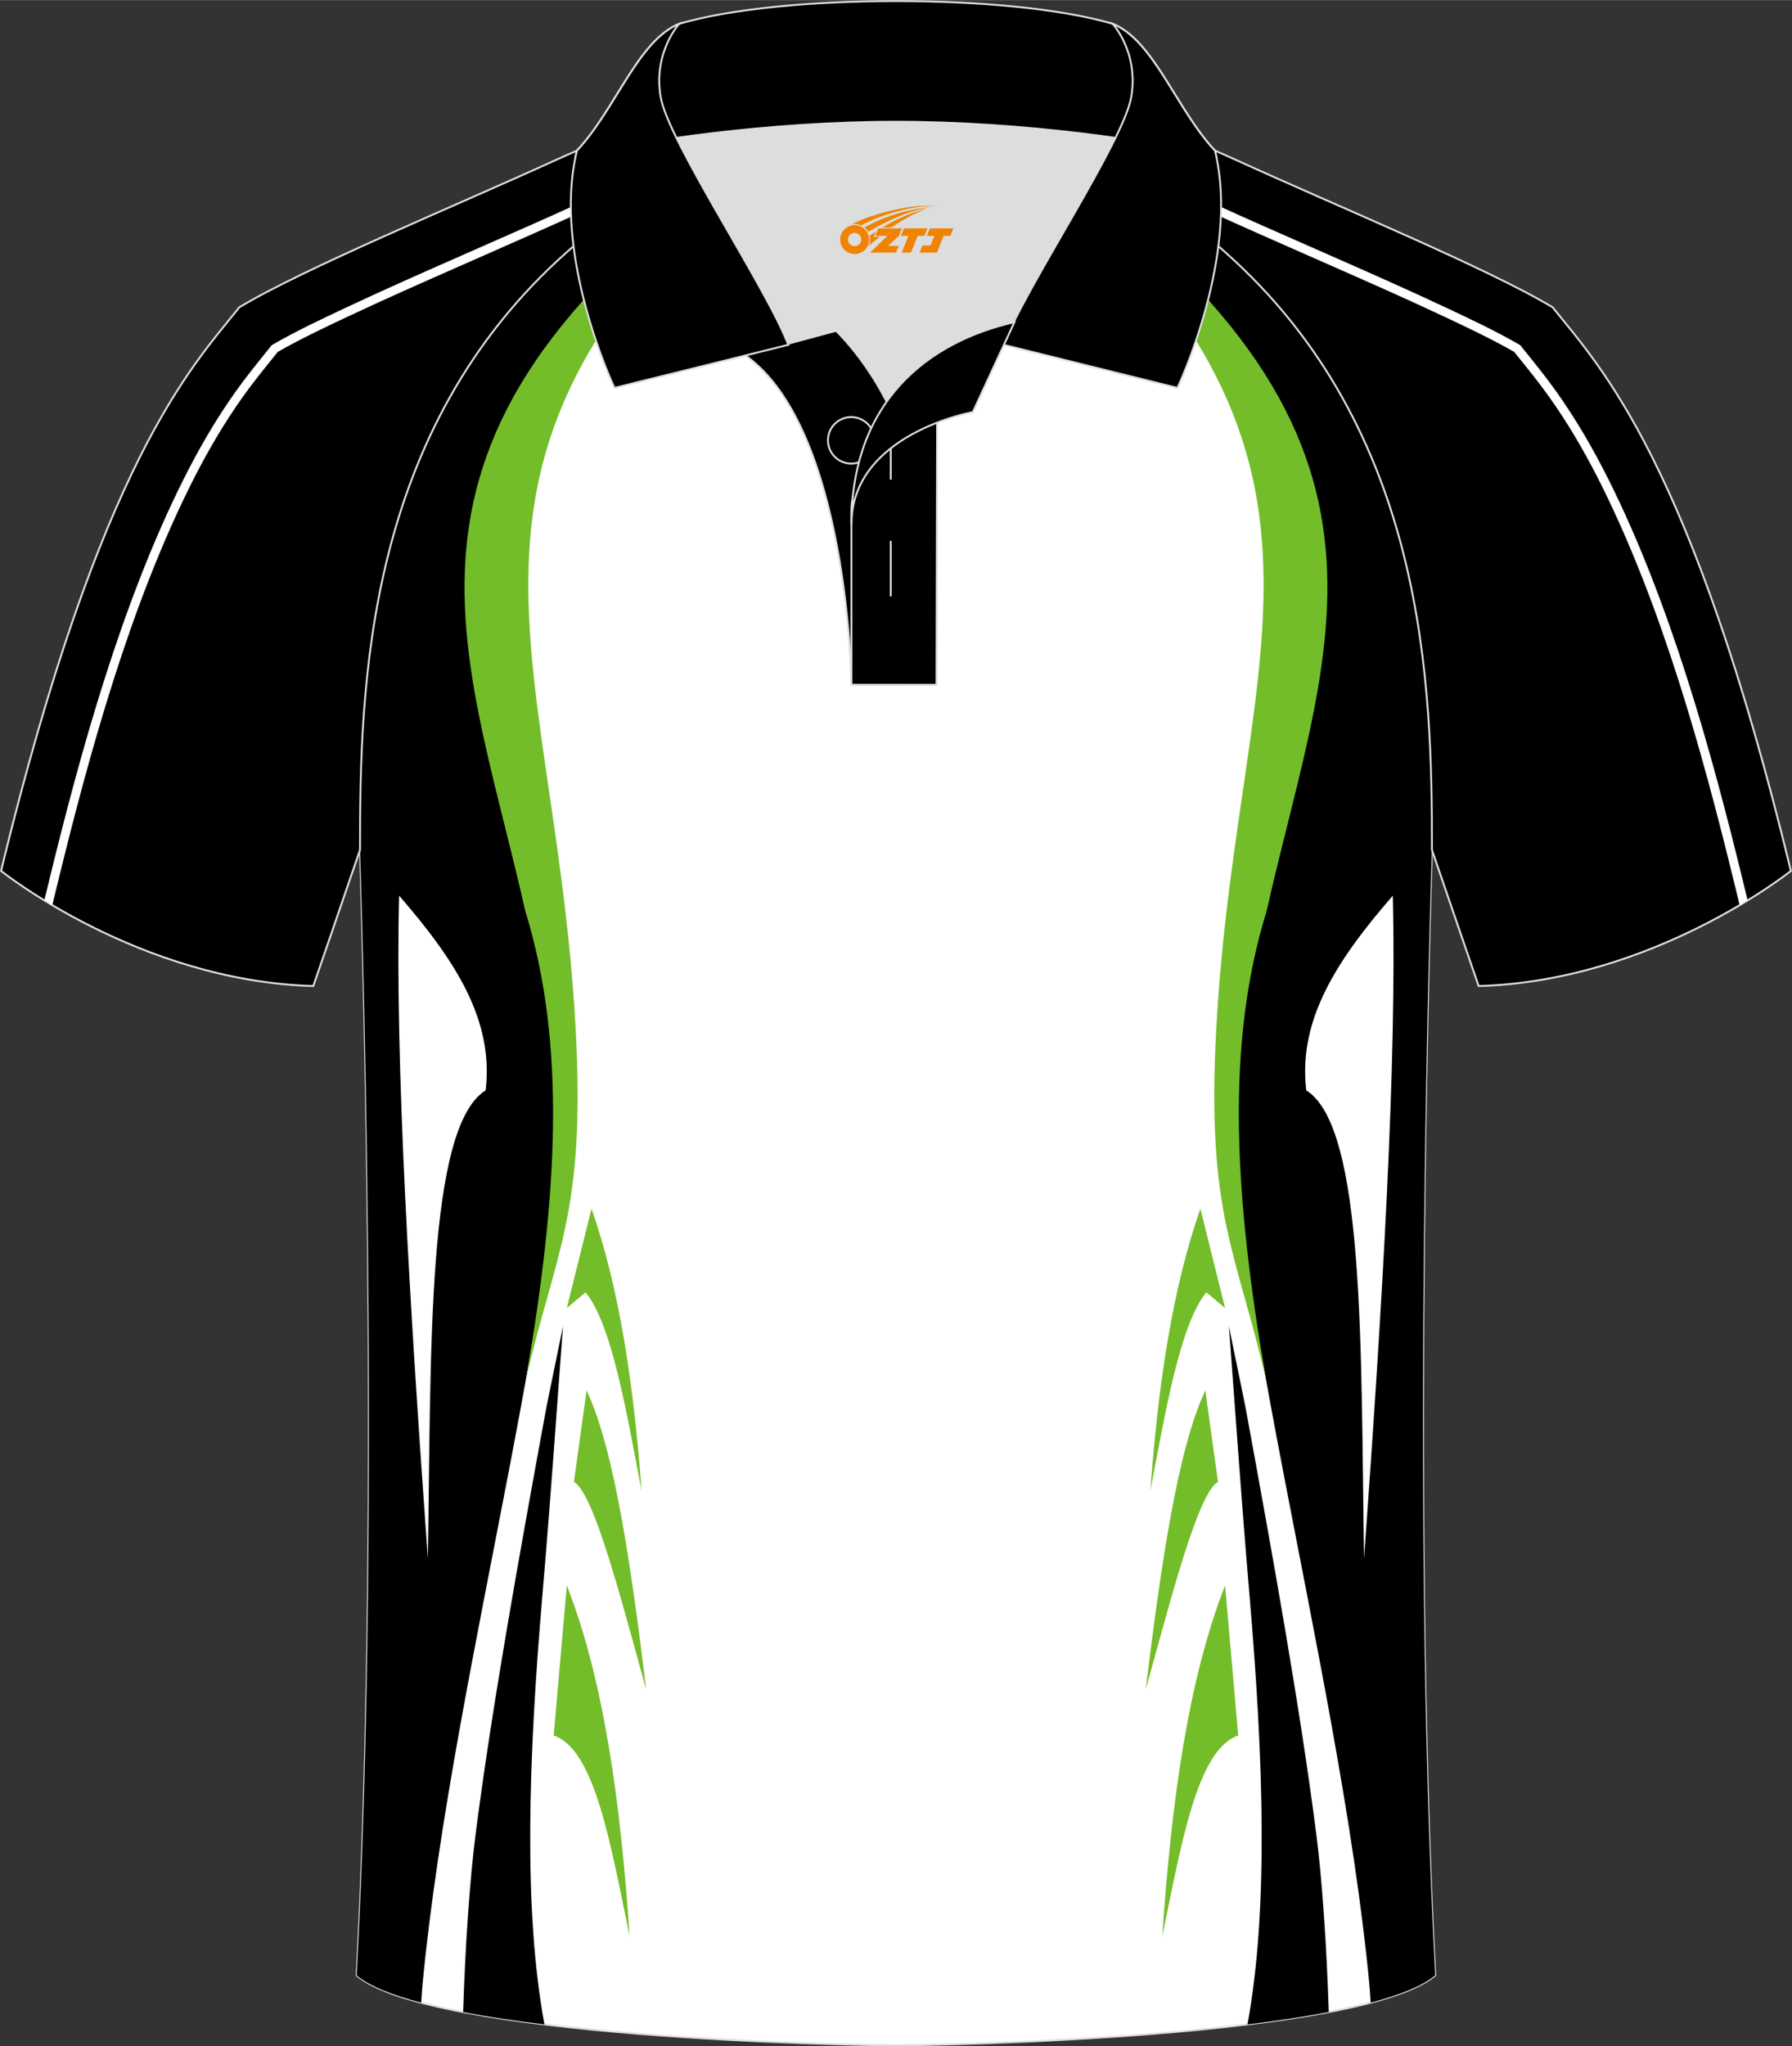 <?xml version="1.0" encoding="utf-8"?>
<!-- Generator: Adobe Illustrator 24.0.1, SVG Export Plug-In . SVG Version: 6.00 Build 0)  -->
<svg xmlns="http://www.w3.org/2000/svg" xmlns:xlink="http://www.w3.org/1999/xlink" version="1.1" id="图层_1" x="0px" y="0px" width="379.8px" height="433.5px" viewBox="0 0 379.96 433.64" enable-background="new 0 0 379.96 433.64" xml:space="preserve">
<rect x="0" y="0" width="379.96" height="433.64" fill="#333333" stroke="none"/>
<g>
	
		<path fill-rule="evenodd" clip-rule="evenodd" fill="#FFFFFF" stroke="#DCDDDD" stroke-width="0.4" stroke-miterlimit="22.926" d="   M76.33,180.12c0,0.08,4.68,137.18-0.7,238.51c15.6,13.14,104.62,14.84,114.34,14.81c9.72,0.03,98.74-1.67,114.34-14.82   c-5.38-101.35-0.7-238.49-0.7-238.51l0,0c0-34.68-1.03-88.85-44.05-126.87c-7.66-7.03-26.88-18.77-40.06-25.42l-59.04-0.01   c-13.19,6.64-32.42,18.39-40.08,25.43C77.36,91.27,76.33,145.44,76.33,180.12L76.33,180.12z"/>
	<path fill-rule="evenodd" clip-rule="evenodd" d="M166.71,27.81c-95.83,70.59-65.01,90.87-48.19,193.85   c3.71,42.75-22.48,131.5-28.9,198.57c-0.07,0.74-0.18,2.19-0.31,4.18c-6.19-1.63-11-3.54-13.67-5.78   c5.38-101.33,0.7-238.43,0.7-238.51l0,0c0-34.68,1.03-88.85,44.05-126.88c7.66-7.04,26.89-18.79,40.08-25.43L166.71,27.81z"/>
	<path fill-rule="evenodd" clip-rule="evenodd" fill="#FFFFFF" d="M84.62,189.79c12.09,13.92,20.1,26.46,18.35,41.27   c-12.55,7.86-11.54,55.34-12.25,99.26C86.83,276.14,83.74,225.18,84.62,189.79z"/>
	<path fill-rule="evenodd" clip-rule="evenodd" fill="#73BD2A" d="M167.14,27.81c-81.78,68.15-49.67,106.34-45.09,190.09   c2.16,39.42-4.27,47.17-10.56,74.51c6.75-39.04,8.64-70.96-0.1-99.32C97.94,133.51,74.7,89.83,166.34,27.81H167.14z"/>
	<path fill-rule="evenodd" clip-rule="evenodd" d="M119.37,281.03c-0.28,1.53-3.28,15.9-3.56,17.44   c-5.78,31.46-11.58,63.73-14.99,90.42c-1.16,9.05-2.16,22.91-2.62,37.51c5.29,1.01,11.14,1.88,17.24,2.62   c-4.46-24.05-3.43-56.09-0.43-91C116.69,318.5,117.99,299.5,119.37,281.03z"/>
	<path fill-rule="evenodd" clip-rule="evenodd" fill="#73BD2A" d="M120.18,277.2l5.24-21.07c5.99,17.09,8.99,37.65,10.61,59.82   c-3.27-17.26-6.36-35.36-11.87-42.09L120.18,277.2z"/>
	<path fill-rule="evenodd" clip-rule="evenodd" fill="#73BD2A" d="M124.37,294.66l-2.68,19.38c4.21,2.38,9.79,24.02,15.33,44.05   C133.84,331.95,130.25,307.05,124.37,294.66z"/>
	<path fill-rule="evenodd" clip-rule="evenodd" fill="#73BD2A" d="M120.18,335.99c-1.03,11.78-1.97,22.62-2.78,31.81   c8.81,2.87,12.16,23.66,16.1,42.5C131.59,381.76,127.96,355.77,120.18,335.99z"/>
	<path fill-rule="evenodd" clip-rule="evenodd" d="M213.24,27.82c95.82,70.58,65,90.87,48.18,193.84   c-3.71,42.75,22.48,131.5,28.9,198.57c0.07,0.74,0.18,2.19,0.31,4.17c6.19-1.63,11-3.54,13.67-5.79   c-5.38-101.35-0.7-238.49-0.7-238.51l0,0c0-34.68-1.03-88.85-44.05-126.87c-7.66-7.03-26.88-18.77-40.06-25.42L213.24,27.82z"/>
	<path fill-rule="evenodd" clip-rule="evenodd" fill="#FFFFFF" d="M295.32,189.79c-12.09,13.92-20.1,26.46-18.35,41.27   c12.55,7.86,11.54,55.34,12.25,99.26C293.12,276.14,296.2,225.18,295.32,189.79z"/>
	<path fill-rule="evenodd" clip-rule="evenodd" fill="#73BD2A" d="M212.81,27.82c81.77,68.15,49.66,106.34,45.08,190.08   c-2.16,39.42,4.27,47.17,10.56,74.51c-6.75-39.04-8.64-70.96,0.1-99.32c13.46-59.58,36.69-103.26-54.94-165.27   C213.61,27.82,212.81,27.82,212.81,27.82z"/>
	<path fill-rule="evenodd" clip-rule="evenodd" d="M260.57,281.03c0.28,1.53,3.28,15.9,3.56,17.44   c5.78,31.46,11.58,63.73,14.99,90.42c1.16,9.05,2.16,22.91,2.62,37.5c-5.29,1.01-11.14,1.88-17.24,2.63   c4.46-24.05,3.43-56.09,0.43-90.99C263.26,318.5,261.95,299.5,260.57,281.03z"/>
	<path fill-rule="evenodd" clip-rule="evenodd" fill="#73BD2A" d="M259.76,277.2l-5.24-21.07c-5.99,17.09-8.99,37.65-10.61,59.82   c3.27-17.26,6.36-35.36,11.87-42.09L259.76,277.2z"/>
	<path fill-rule="evenodd" clip-rule="evenodd" fill="#73BD2A" d="M255.57,294.66l2.68,19.38c-4.21,2.38-9.79,24.02-15.33,44.05   C246.11,331.95,249.69,307.05,255.57,294.66z"/>
	<path fill-rule="evenodd" clip-rule="evenodd" fill="#73BD2A" d="M259.76,335.99c1.03,11.78,1.97,22.62,2.78,31.81   c-8.8,2.87-12.16,23.66-16.1,42.5C248.36,381.76,251.98,355.77,259.76,335.99z"/>
	<path fill-rule="evenodd" clip-rule="evenodd" stroke="#DCDDDD" stroke-width="0.4" stroke-miterlimit="22.926" d="   M246.78,27.82c4.33,1.37,9.2,3.29,15.06,5.95c21.94,10.02,53.69,23.09,67.37,31.34c10.24,12.8,29.36,32.42,50.52,119.44   c0,0-29.19,23.38-66.21,24.4c0,0-7.17-20.82-9.9-28.84c0-34.68-1.03-88.85-44.05-126.87c-8.02-7.36-28.69-19.88-41.87-26.31   L246.78,27.82z"/>
	<path fill-rule="evenodd" clip-rule="evenodd" fill="#FFFFFF" d="M321.04,74.55l0.65,0.8c2.32,2.86,4.61,5.7,6.76,8.71   c2.07,2.91,4.01,5.91,5.83,9c1.83,3.1,3.53,6.25,5.12,9.43c6.46,12.91,11.86,27.14,16.49,41.65c4.63,14.51,8.5,29.31,11.91,43.31   l1.06,4.36c0.58-0.35,1.15-0.69,1.69-1.02l-0.92-3.79c-3.41-14.02-7.29-28.85-11.95-43.43c-4.66-14.59-10.09-28.92-16.6-41.92   c-1.63-3.26-3.35-6.45-5.18-9.55c-1.84-3.11-3.8-6.16-5.91-9.13c-2.19-3.07-4.49-5.92-6.82-8.8l-0.75-0.93l-0.11-0.13l-0.16-0.09   c-2.47-1.42-5.02-2.76-7.58-4.03c-2.52-1.25-5.13-2.48-7.68-3.68c-3.88-1.82-7.76-3.59-11.64-5.34c-4.12-1.85-7.93-3.53-11.7-5.19   l-5.68-2.5c-6.81-2.99-13.63-5.99-20.35-9.05c-2.26-1.03-4.55-2.03-6.85-2.95c-2.33-0.94-4.68-1.8-7.04-2.55l0,0l-20.2-7.87   c3.71,1.97,7.71,4.22,11.69,6.58l7.88,3.07l0.05,0.02c2.34,0.74,4.64,1.59,6.9,2.49c2.29,0.92,4.55,1.91,6.77,2.92   c6.8,3.1,13.59,6.08,20.37,9.07c1.26,0.55,2.34,1.03,5.67,2.5c4.04,1.78,8.03,3.54,11.69,5.18c3.9,1.75,7.77,3.52,11.61,5.32   c2.49,1.17,5.04,2.37,7.64,3.66C316.22,71.92,318.69,73.2,321.04,74.55z"/>
	<path fill-rule="evenodd" clip-rule="evenodd" stroke="#DCDDDD" stroke-width="0.4" stroke-miterlimit="22.926" d="   M133.17,27.82c-4.33,1.37-9.2,3.29-15.06,5.95C96.17,43.79,64.42,56.86,50.74,65.11C40.5,77.91,21.38,97.53,0.22,184.55   c0,0,29.19,23.38,66.21,24.4c0,0,7.17-20.82,9.9-28.84c0-34.68,1.03-88.85,44.05-126.87c8.02-7.36,28.69-19.88,41.87-26.31   L133.17,27.82z"/>
	<path fill-rule="evenodd" clip-rule="evenodd" fill="#FFFFFF" d="M58.91,74.55l-0.65,0.8c-2.32,2.86-4.61,5.7-6.76,8.71   c-2.07,2.91-4.01,5.91-5.83,9c-1.83,3.1-3.53,6.25-5.12,9.43c-6.46,12.91-11.86,27.14-16.49,41.65   c-4.63,14.51-8.5,29.31-11.91,43.31l-1.06,4.36c-0.59-0.35-1.15-0.69-1.69-1.02l0.92-3.79c3.41-14.02,7.29-28.85,11.95-43.43   c4.66-14.59,10.09-28.92,16.6-41.92c1.63-3.26,3.35-6.45,5.18-9.55c1.84-3.11,3.8-6.16,5.91-9.13c2.19-3.07,4.5-5.92,6.82-8.8   l0.75-0.93l0.11-0.13l0.16-0.09c2.47-1.42,5.02-2.76,7.58-4.03c2.52-1.25,5.13-2.48,7.68-3.68c3.88-1.82,7.76-3.59,11.64-5.34   c4.12-1.85,7.93-3.53,11.7-5.19l5.68-2.5c6.81-2.99,13.63-5.99,20.35-9.05c2.26-1.03,4.55-2.03,6.85-2.95   c2.33-0.94,4.68-1.8,7.04-2.55l0,0l20.2-7.87c-3.71,1.97-7.71,4.22-11.69,6.58l-7.88,3.07l-0.06,0.02   c-2.34,0.74-4.64,1.59-6.9,2.49c-2.29,0.92-4.55,1.91-6.77,2.92c-6.8,3.1-13.59,6.08-20.37,9.07c-1.26,0.55-2.34,1.03-5.67,2.5   c-4.04,1.78-8.03,3.54-11.69,5.18c-3.9,1.75-7.77,3.52-11.61,5.32c-2.49,1.17-5.04,2.37-7.64,3.66   C63.73,71.92,61.26,73.2,58.91,74.55z"/>
	<path fill-rule="evenodd" clip-rule="evenodd" fill="#DCDDDD" d="M187.99,85.11c6.44-9.11,16.35-14.37,26.94-16.84   c5.24-10.64,16.09-27.82,21.62-39.14c-26.77-6.51-66.39-6.51-93.16,0c6.43,13.14,20,34.17,23.66,43.71l10.22-2.75   C177.27,70.09,183.27,75.76,187.99,85.11z"/>
	<path fill-rule="evenodd" clip-rule="evenodd" stroke="#DCDDDD" stroke-width="0.4" stroke-miterlimit="22.926" d="   M158.01,75.28l19.26-5.19c0,0,11.75,11.1,15.3,27.84s-1.86,47.18-1.86,47.18h-10.18C180.53,145.1,180,90.85,158.01,75.28z"/>
	<path fill-rule="evenodd" clip-rule="evenodd" stroke="#DCDDDD" stroke-width="0.4" stroke-miterlimit="22.926" d="   M180.53,107.56v37.54h18.04l0.14-60.77C189.87,87.24,181.02,98.77,180.53,107.56z"/>
	<path fill-rule="evenodd" clip-rule="evenodd" stroke="#DCDDDD" stroke-width="0.4" stroke-miterlimit="22.926" d="   M122.05,33.11c13.39-3.26,40.91-7.33,67.92-7.33c27,0,54.53,4.07,67.92,7.33l-0.28-1.2c-8.22-8.78-12.93-23.33-21.69-26.89   c-10.94-3.21-28.44-4.82-45.95-4.82s-35.01,1.61-45.95,4.82c-8.77,3.57-13.47,18.11-21.69,26.89L122.05,33.11z"/>
	<path fill-rule="evenodd" clip-rule="evenodd" stroke="#DCDDDD" stroke-width="0.4" stroke-miterlimit="22.926" d="   M144.02,5.02c0,0-5.58,6.05-3.94,15.53c1.63,9.49,22.57,40.53,27.06,52.51l-36.86,9.13c0,0-13.39-28.22-7.95-50.28   C130.56,23.14,135.26,8.59,144.02,5.02z"/>
	<path fill-rule="evenodd" clip-rule="evenodd" stroke="#DCDDDD" stroke-width="0.4" stroke-miterlimit="22.926" d="   M235.92,5.02c0,0,5.58,6.05,3.94,15.53c-1.63,9.49-22.57,40.53-27.06,52.51l36.86,9.13c0,0,13.39-28.22,7.95-50.28   C249.39,23.14,244.68,8.59,235.92,5.02z"/>
	<path fill="none" stroke="#DCDDDD" stroke-width="0.4" stroke-miterlimit="22.926" d="M180.48,98.23   c2.72,0,4.93-2.21,4.93-4.93s-2.21-4.93-4.93-4.93c-2.72,0-4.93,2.21-4.93,4.93S177.77,98.23,180.48,98.23z"/>
	
		<line fill="none" stroke="#DCDDDD" stroke-width="0.4" stroke-miterlimit="22.926" x1="188.87" y1="114.63" x2="188.87" y2="126.38"/>
	
		<line fill="none" stroke="#DCDDDD" stroke-width="0.4" stroke-miterlimit="22.926" x1="188.87" y1="89.87" x2="188.87" y2="101.63"/>
	<path fill-rule="evenodd" clip-rule="evenodd" stroke="#DCDDDD" stroke-width="0.4" stroke-miterlimit="22.926" d="   M215.09,68.24l-8.81,19.07c0,0-25.75,4.58-25.75,23.82C180.53,84.95,196.81,72.44,215.09,68.24z"/>
	
</g>
<g id="图层_x0020_1">
	<path fill="#F08300" d="M178.32,51.78c0.416,1.136,1.472,1.984,2.752,2.032c0.144,0,0.304,0,0.448-0.016h0.016   c0.016,0,0.064,0,0.128-0.016c0.032,0,0.048-0.016,0.08-0.016c0.064-0.016,0.144-0.032,0.224-0.048c0.016,0,0.016,0,0.032,0   c0.192-0.048,0.4-0.112,0.576-0.208c0.192-0.096,0.4-0.224,0.608-0.384c0.672-0.56,1.104-1.408,1.104-2.352   c0-0.224-0.032-0.448-0.08-0.672l0,0C184.16,49.9,184.11,49.73,184.03,49.55C183.56,48.46,182.48,47.7,181.21,47.7C179.52,47.7,178.14,49.07,178.14,50.77C178.14,51.12,178.2,51.46,178.32,51.78L178.32,51.78L178.32,51.78z M182.62,50.8L182.62,50.8C182.59,51.58,181.93,52.18,181.15,52.14C180.36,52.11,179.77,51.46,179.8,50.67c0.032-0.784,0.688-1.376,1.472-1.344   C182.04,49.36,182.65,50.03,182.62,50.8L182.62,50.8z"/>
	<polygon fill="#F08300" points="196.65,48.38 ,196.01,49.97 ,194.57,49.97 ,193.15,53.52 ,191.2,53.52 ,192.6,49.97 ,191.02,49.97    ,191.66,48.38"/>
	<path fill="#F08300" d="M198.62,43.65c-1.008-0.096-3.024-0.144-5.056,0.112c-2.416,0.304-5.152,0.912-7.616,1.664   C183.9,46.03,182.03,46.75,180.68,47.52C180.88,47.49,181.07,47.47,181.26,47.47c0.48,0,0.944,0.112,1.36,0.288   C186.72,45.44,193.92,43.39,198.62,43.65L198.62,43.65L198.62,43.65z"/>
	<path fill="#F08300" d="M184.09,49.12c4-2.368,8.88-4.672,13.488-5.248c-4.608,0.288-10.224,2-14.288,4.304   C183.61,48.43,183.88,48.75,184.09,49.12C184.09,49.12,184.09,49.12,184.09,49.12z"/>
	<polygon fill="#F08300" points="202.14,48.38 ,201.52,49.97 ,200.06,49.97 ,198.65,53.52 ,198.19,53.52 ,196.68,53.52 ,194.99,53.52    ,195.58,52.02 ,197.29,52.02 ,198.11,49.97 ,196.52,49.97 ,197.16,48.38"/>
	<polygon fill="#F08300" points="191.23,48.38 ,190.59,49.97 ,188.3,52.08 ,190.56,52.08 ,189.98,53.52 ,184.49,53.52 ,188.16,49.97    ,185.58,49.97 ,186.22,48.38"/>
	<path fill="#F08300" d="M196.51,44.24c-3.376,0.752-6.464,2.192-9.424,3.952h1.888C191.4,46.62,193.74,45.19,196.51,44.24z    M185.71,49.06C185.08,49.44,185.02,49.49,184.41,49.9c0.064,0.256,0.112,0.544,0.112,0.816c0,0.496-0.112,0.976-0.32,1.392   c0.176-0.16,0.32-0.304,0.432-0.4c0.272-0.24,0.768-0.64,1.6-1.296l0.32-0.256H185.23l0,0L185.71,49.06L185.71,49.06L185.71,49.06z"/>
</g>
</svg>